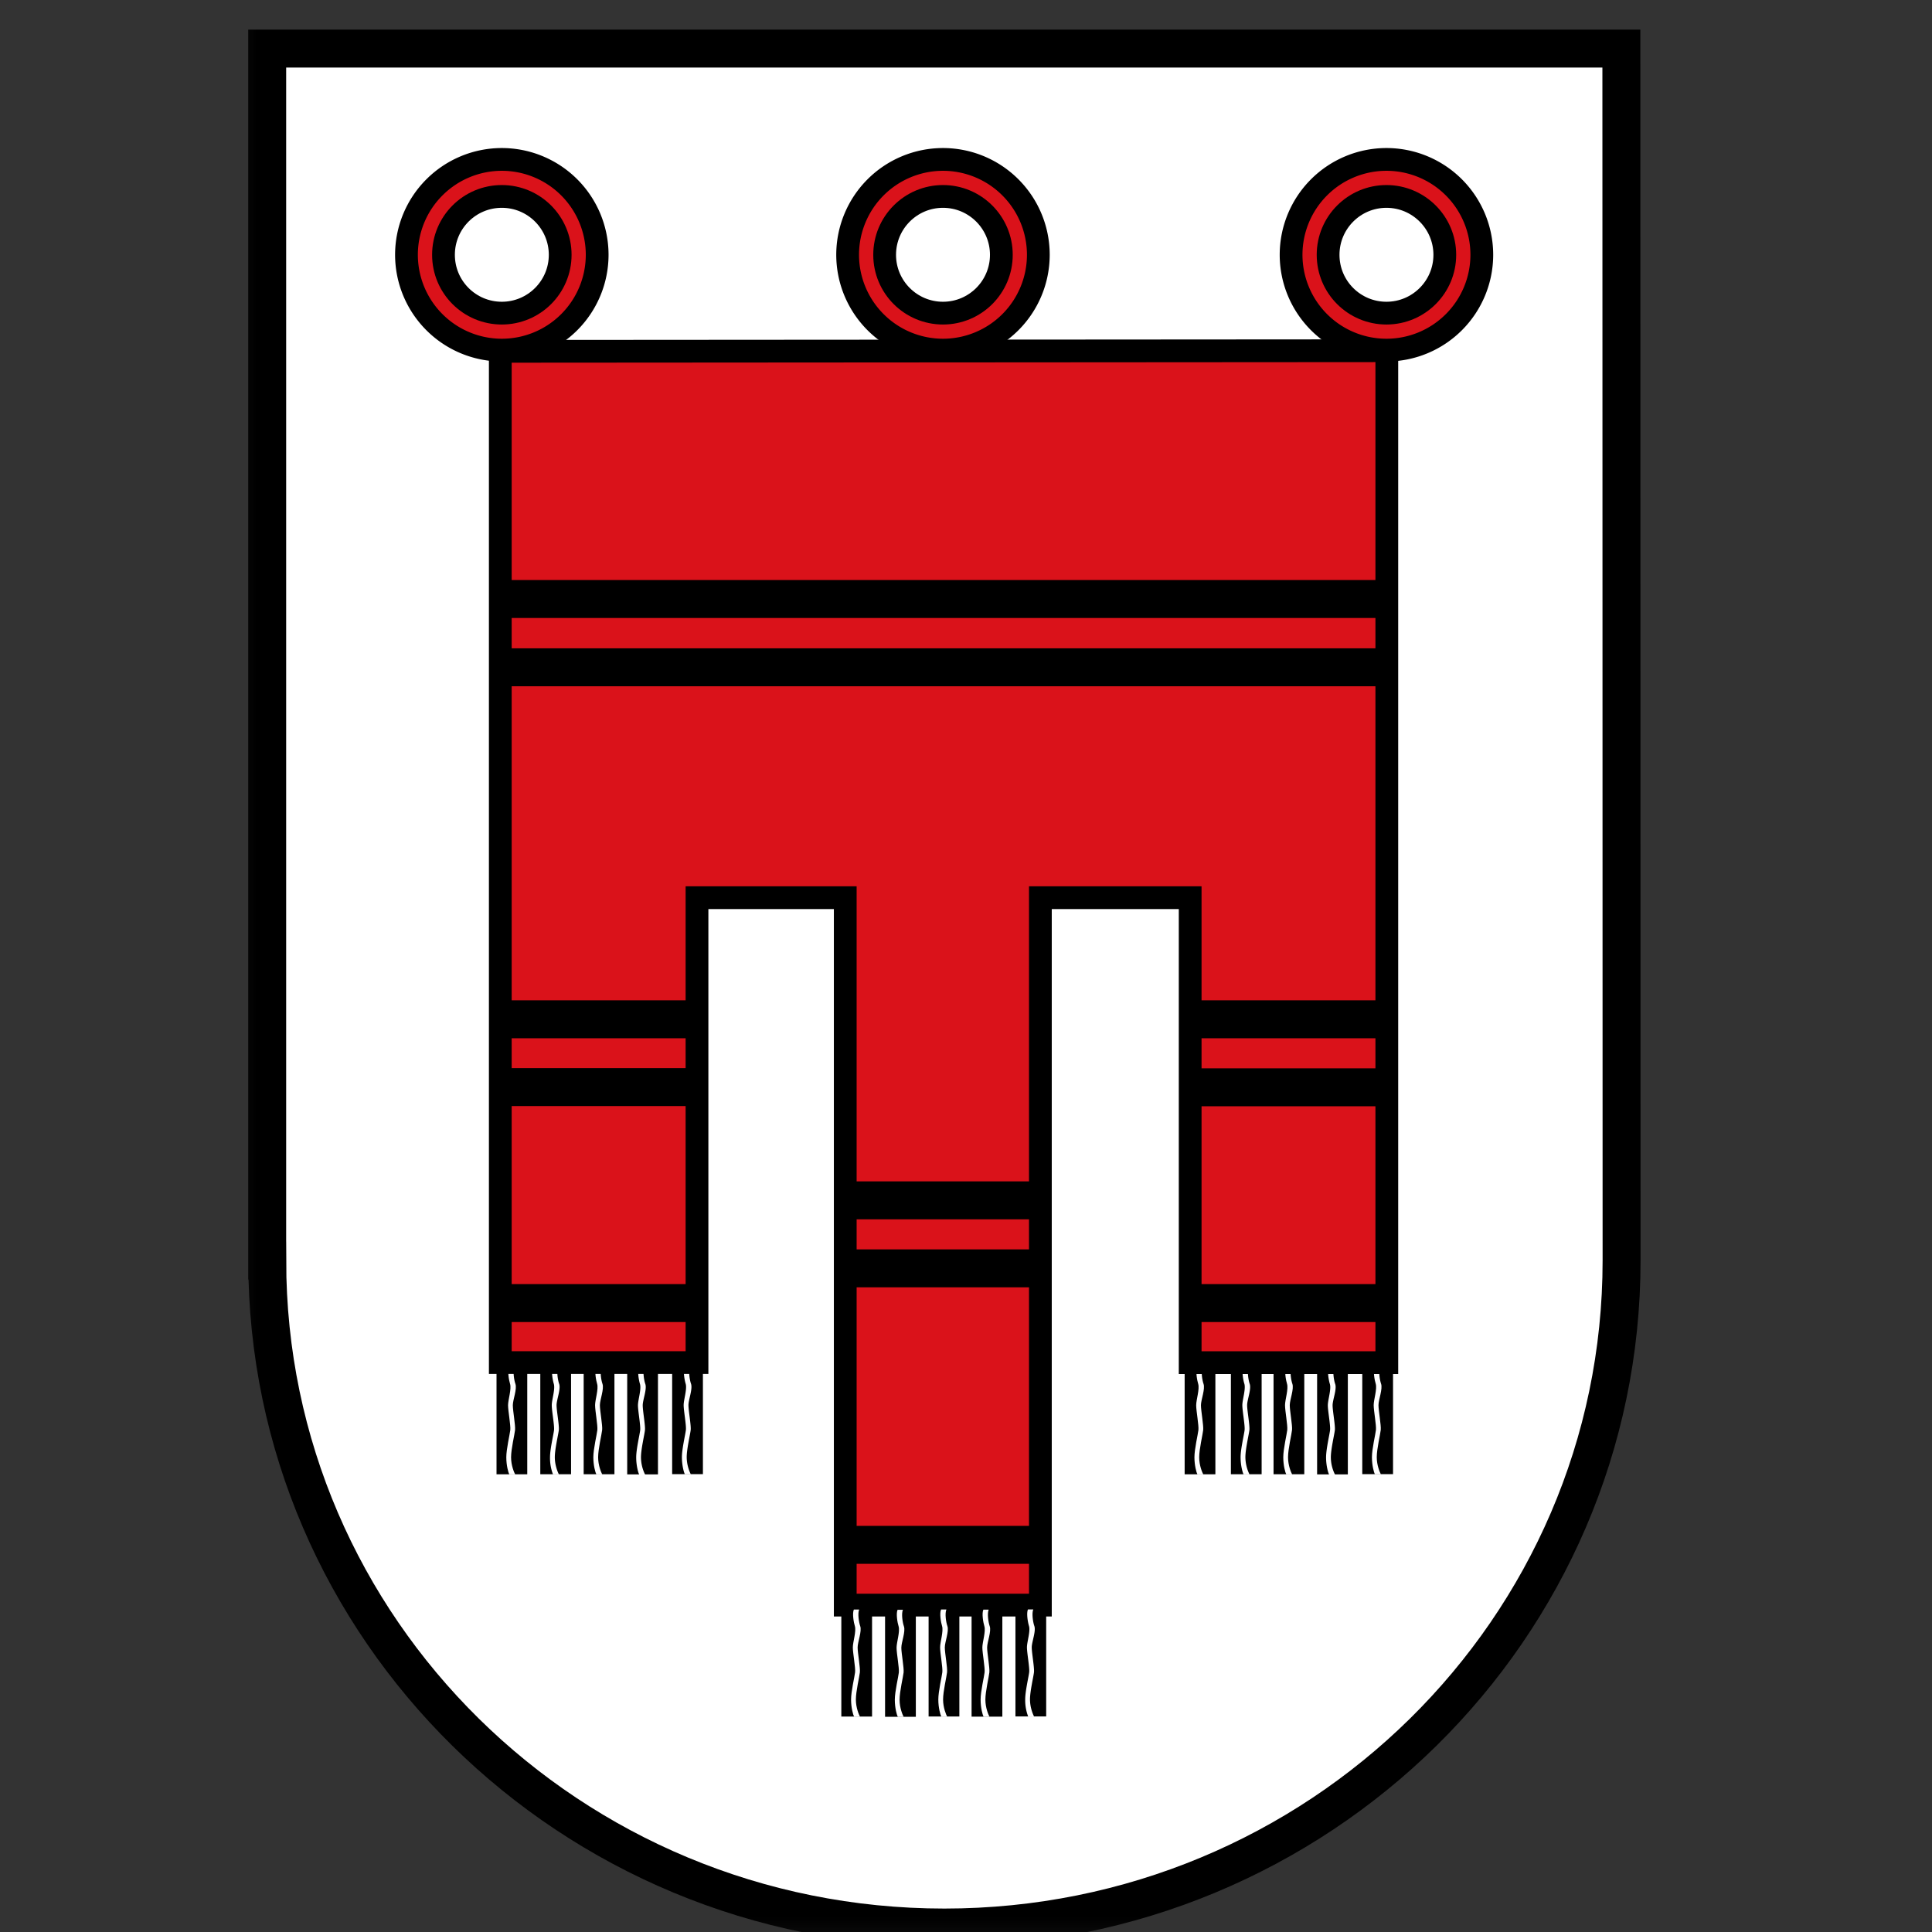 <svg xmlns="http://www.w3.org/2000/svg" width="64" height="64" fill="none" xmlns:v="https://vecta.io/nano"><rect width="100%" height="100%" fill="#333333" stroke="none"/><style><![CDATA[.B{fill:#fff}.C{fill:#000}.D{stroke:#000}.E{stroke-width:.754}.F{fill:#da121a}.G{stroke-width:1.257}]]></style><g clip-path="url(#D)"><mask id="A" maskUnits="userSpaceOnUse" x="7" y="-1" width="50" height="66"><path d="M7.319-.67h49.362V64.67H7.319V-.67z" class="B"/></mask><g mask="url(#A)"><mask id="B" maskUnits="userSpaceOnUse" x="-57" y="-34" width="122" height="165"><path d="M-56.233-33.703H64.05v164.599H-56.233V-33.703z" class="B"/></mask><g mask="url(#B)"><mask id="C" maskUnits="userSpaceOnUse" x="-57" y="-34" width="122" height="165"><path d="M-56.122-33.701H64.255v164.597H-56.122V-33.701z" class="B"/></mask><g mask="url(#C)"><path d="M8.852 41.756c0 12.203 10.043 22.096 22.432 22.096s22.433-9.893 22.433-22.096L53.71 1.609H8.851v40.147z" class="B D G"/><path d="M16.448 48.838h1.018v-3.549h-1.018v3.549z" class="C"/><path d="M17.066 48.842c-.033-.06-.136-.294-.136-.568s.116-.75.132-.902-.074-.639-.074-.821.147-.537.085-.71c-.041-.111-.091-.415-.033-.547h-.177c-.058.132-.002.434.033.547.054.173-.066.527-.066.71s.091.669.074.821-.132.629-.132.902.067.507.099.568h.196z" class="B"/><path d="M17.898 48.836h1.019v-3.548h-1.019v3.548z" class="C"/><path d="M18.515 48.841c-.033-.061-.136-.294-.136-.568s.116-.751.133-.902-.075-.639-.075-.822.147-.537.085-.709c-.041-.111-.091-.416-.033-.547h-.177c-.058.131-.002.434.033.547.054.173-.067.527-.067.709s.091.67.075.822-.133.628-.133.902a1.51 1.51 0 0 0 .099.568h.196z" class="B"/><path d="M19.335 48.836h1.019v-3.548h-1.019v3.548z" class="C"/><path d="M19.95 48.841c-.033-.061-.136-.294-.136-.568s.116-.751.133-.902-.075-.639-.075-.822.147-.537.085-.709c-.041-.111-.091-.416-.033-.547h-.177c-.058.131-.002.434.033.547.054.173-.067.527-.067.709s.091.67.075.822-.133.628-.133.902.067.507.1.568h.195z" class="B"/><path d="M22.266 48.833h1.019v-3.549h-1.019v3.549z" class="C"/><path d="M22.884 48.838a1.32 1.32 0 0 1-.136-.568c0-.274.116-.75.132-.902s-.074-.639-.074-.821.146-.537.084-.71c-.04-.111-.092-.416-.033-.548h-.177c-.058.132-.002.434.033.548.054.173-.066.527-.066.71s.091.669.074.821-.132.629-.132.902.066.507.099.568h.196z" class="B"/><path d="M20.777 48.841h1.019v-3.548h-1.019v3.548z" class="C"/><path d="M21.369 48.845a1.31 1.31 0 0 1-.136-.568c0-.274.116-.75.132-.902s-.074-.638-.074-.821.147-.537.085-.71c-.04-.111-.091-.415-.033-.547h-.177c-.058.132-.002.433.033.547.054.173-.066.528-.066.71s.091.669.074.821-.132.629-.132.902.066.507.099.568h.195z" class="B"/><path d="M39.243 48.838h1.018v-3.549h-1.018v3.549z" class="C"/><path d="M39.861 48.842c-.034-.06-.136-.294-.136-.568s.116-.75.132-.902-.074-.639-.074-.821.147-.537.085-.71c-.041-.111-.091-.415-.033-.547h-.177c-.058.132-.002.434.033.547.054.173-.066.527-.066.71s.091.669.074.821-.132.629-.132.902.067.507.099.568h.196z" class="B"/><path d="M40.775 48.836h1.018v-3.548h-1.018v3.548z" class="C"/><path d="M41.391 48.841a1.33 1.33 0 0 1-.136-.568c0-.274.116-.751.133-.902s-.075-.639-.075-.822.147-.537.084-.709c-.04-.111-.09-.416-.033-.547h-.177c-.058.131-.003.434.034.547.053.173-.067.527-.067.709s.091.67.075.822-.133.628-.133.902.067.507.1.568h.194z" class="B"/><path d="M42.188 48.836h1.018v-3.548h-1.018v3.548z" class="C"/><path d="M42.804 48.841c-.034-.061-.136-.294-.136-.568s.116-.751.132-.902-.075-.639-.075-.822.147-.537.086-.709c-.041-.111-.092-.416-.034-.547h-.176c-.058.131-.003.434.033.547.054.173-.066.527-.066.709s.091.67.074.822-.132.628-.132.902.066.507.099.568h.196z" class="B"/><path d="M45.127 48.833h1.019v-3.549h-1.019v3.549z" class="C"/><path d="M45.743 48.838c-.033-.061-.136-.294-.136-.568s.116-.75.132-.902-.075-.639-.075-.821.147-.537.085-.71c-.04-.111-.092-.416-.034-.548h-.177c-.058.132-.003.434.034.548.054.173-.067.527-.067.71s.091.669.075.821-.133.629-.133.902.065.507.1.568h.194z" class="B"/><path d="M43.631 48.841h1.018v-3.548h-1.018v3.548z" class="C"/><path d="M44.223 48.845a1.29 1.29 0 0 1-.137-.568c0-.274.116-.75.133-.902s-.075-.638-.075-.821.148-.537.085-.71c-.04-.111-.091-.415-.033-.547h-.177c-.058.132-.002.433.034.547.054.173-.067.528-.067.71s.092.669.074.821-.132.629-.132.902.067.507.1.568h.196z" class="B"/><path d="M45.94 11.618v33.521h-6.514V29.737h-4.962v23.434h-6.464V29.737h-4.911v15.4h-6.516V11.638l29.367-.02z" class="D E F"/><path d="M27.87 56.863h1.018v-3.549H27.87v3.549z" class="C"/><path d="M28.488 56.867c-.033-.061-.136-.294-.136-.568s.117-.75.133-.903-.075-.639-.075-.822.147-.537.085-.709c-.04-.111-.092-.416-.034-.547h-.176c-.058.132-.003.433.033.547.054.172-.067.527-.067.709s.092.669.075.822-.133.629-.133.903.067.507.1.568h.195z" class="B"/><path d="M29.319 56.871h1.019v-3.549h-1.019v3.549z" class="C"/><path d="M29.936 56.875c-.033-.061-.136-.294-.136-.568s.116-.75.133-.902-.075-.639-.075-.822.147-.538.085-.71c-.041-.111-.091-.415-.033-.547h-.177c-.057.132-.002.434.034.547.053.173-.067.528-.067.71s.091.67.075.822-.133.628-.133.902.067.508.1.568h.195z" class="B"/><path d="M30.761 56.861h1.019v-3.549h-1.019v3.549z" class="C"/><path d="M31.376 56.866c-.033-.061-.135-.294-.135-.568s.116-.75.132-.903-.075-.638-.075-.821.147-.538.085-.71c-.041-.111-.091-.415-.032-.547h-.177c-.058.132-.003.434.033.547.054.173-.065.528-.065.71s.091.669.074.821-.133.629-.133.903.067.508.1.568h.195z" class="B"/><path d="M33.638 56.859h1.018V53.31h-1.018v3.548z" class="C"/><path d="M34.256 56.863c-.033-.061-.136-.294-.136-.568s.116-.751.132-.902-.074-.639-.074-.822.147-.537.085-.71c-.041-.112-.091-.416-.033-.547h-.177c-.058.131-.002.434.033.547.054.173-.067.527-.067.71s.091.67.074.822-.132.628-.132.902a1.51 1.51 0 0 0 .099.568h.196z" class="B"/><path d="M32.185 56.866h1.019v-3.549h-1.019v3.549z" class="C"/><path d="M32.778 56.87c-.033-.061-.136-.294-.136-.568s.116-.75.132-.903-.074-.639-.074-.822.147-.537.085-.709c-.04-.111-.091-.415-.033-.547h-.177c-.058.132-.002.434.033.547.054.172-.066.528-.066.709s.091.67.074.822-.132.629-.132.903.066.507.099.568h.195z" class="B"/><path d="M16.623 11.598a3.16 3.16 0 0 0 3.159-3.158 3.16 3.16 0 0 0-3.159-3.159 3.16 3.16 0 0 0-3.158 3.159 3.16 3.16 0 0 0 3.158 3.158z" class="D E F"/><path d="M16.623 10.373c1.068 0 1.934-.866 1.934-1.932s-.865-1.934-1.934-1.934-1.932.866-1.932 1.934.865 1.932 1.932 1.932z" class="B D E"/><path d="M45.928 11.598a3.16 3.16 0 0 0 3.159-3.158 3.16 3.16 0 0 0-3.159-3.159 3.16 3.16 0 0 0-3.159 3.159 3.16 3.16 0 0 0 3.159 3.158z" class="D E F"/><path d="M45.928 10.373c1.067 0 1.933-.866 1.933-1.932s-.866-1.934-1.933-1.934-1.933.866-1.933 1.934.865 1.932 1.933 1.932z" class="B D E"/><path d="M31.238 11.598a3.16 3.16 0 0 0 3.158-3.158 3.16 3.16 0 0 0-3.158-3.159 3.16 3.16 0 0 0-3.159 3.159 3.16 3.16 0 0 0 3.159 3.158z" class="D E F"/><path d="M31.238 10.373c1.067 0 1.933-.866 1.933-1.932s-.866-1.934-1.933-1.934-1.933.866-1.933 1.934.866 1.932 1.933 1.932z" class="B D E"/><path d="M16.61 36.011h6.531m-6.543-2.246h6.53m16.345 2.253h6.531m-6.556-2.253h6.53m-17.916 8.251h6.313m-6.267-2.253h6.406m-6.442 11.412h6.302m5.082-8.009h6.53m-29.392 0h6.531m-6.517-21.061h29.401m-29.361-2.262h29.36" class="D G"/></g></g></g></g><defs><clipPath id="D"><path d="M0 0h64v64H0z" class="B"/></clipPath></defs></svg>